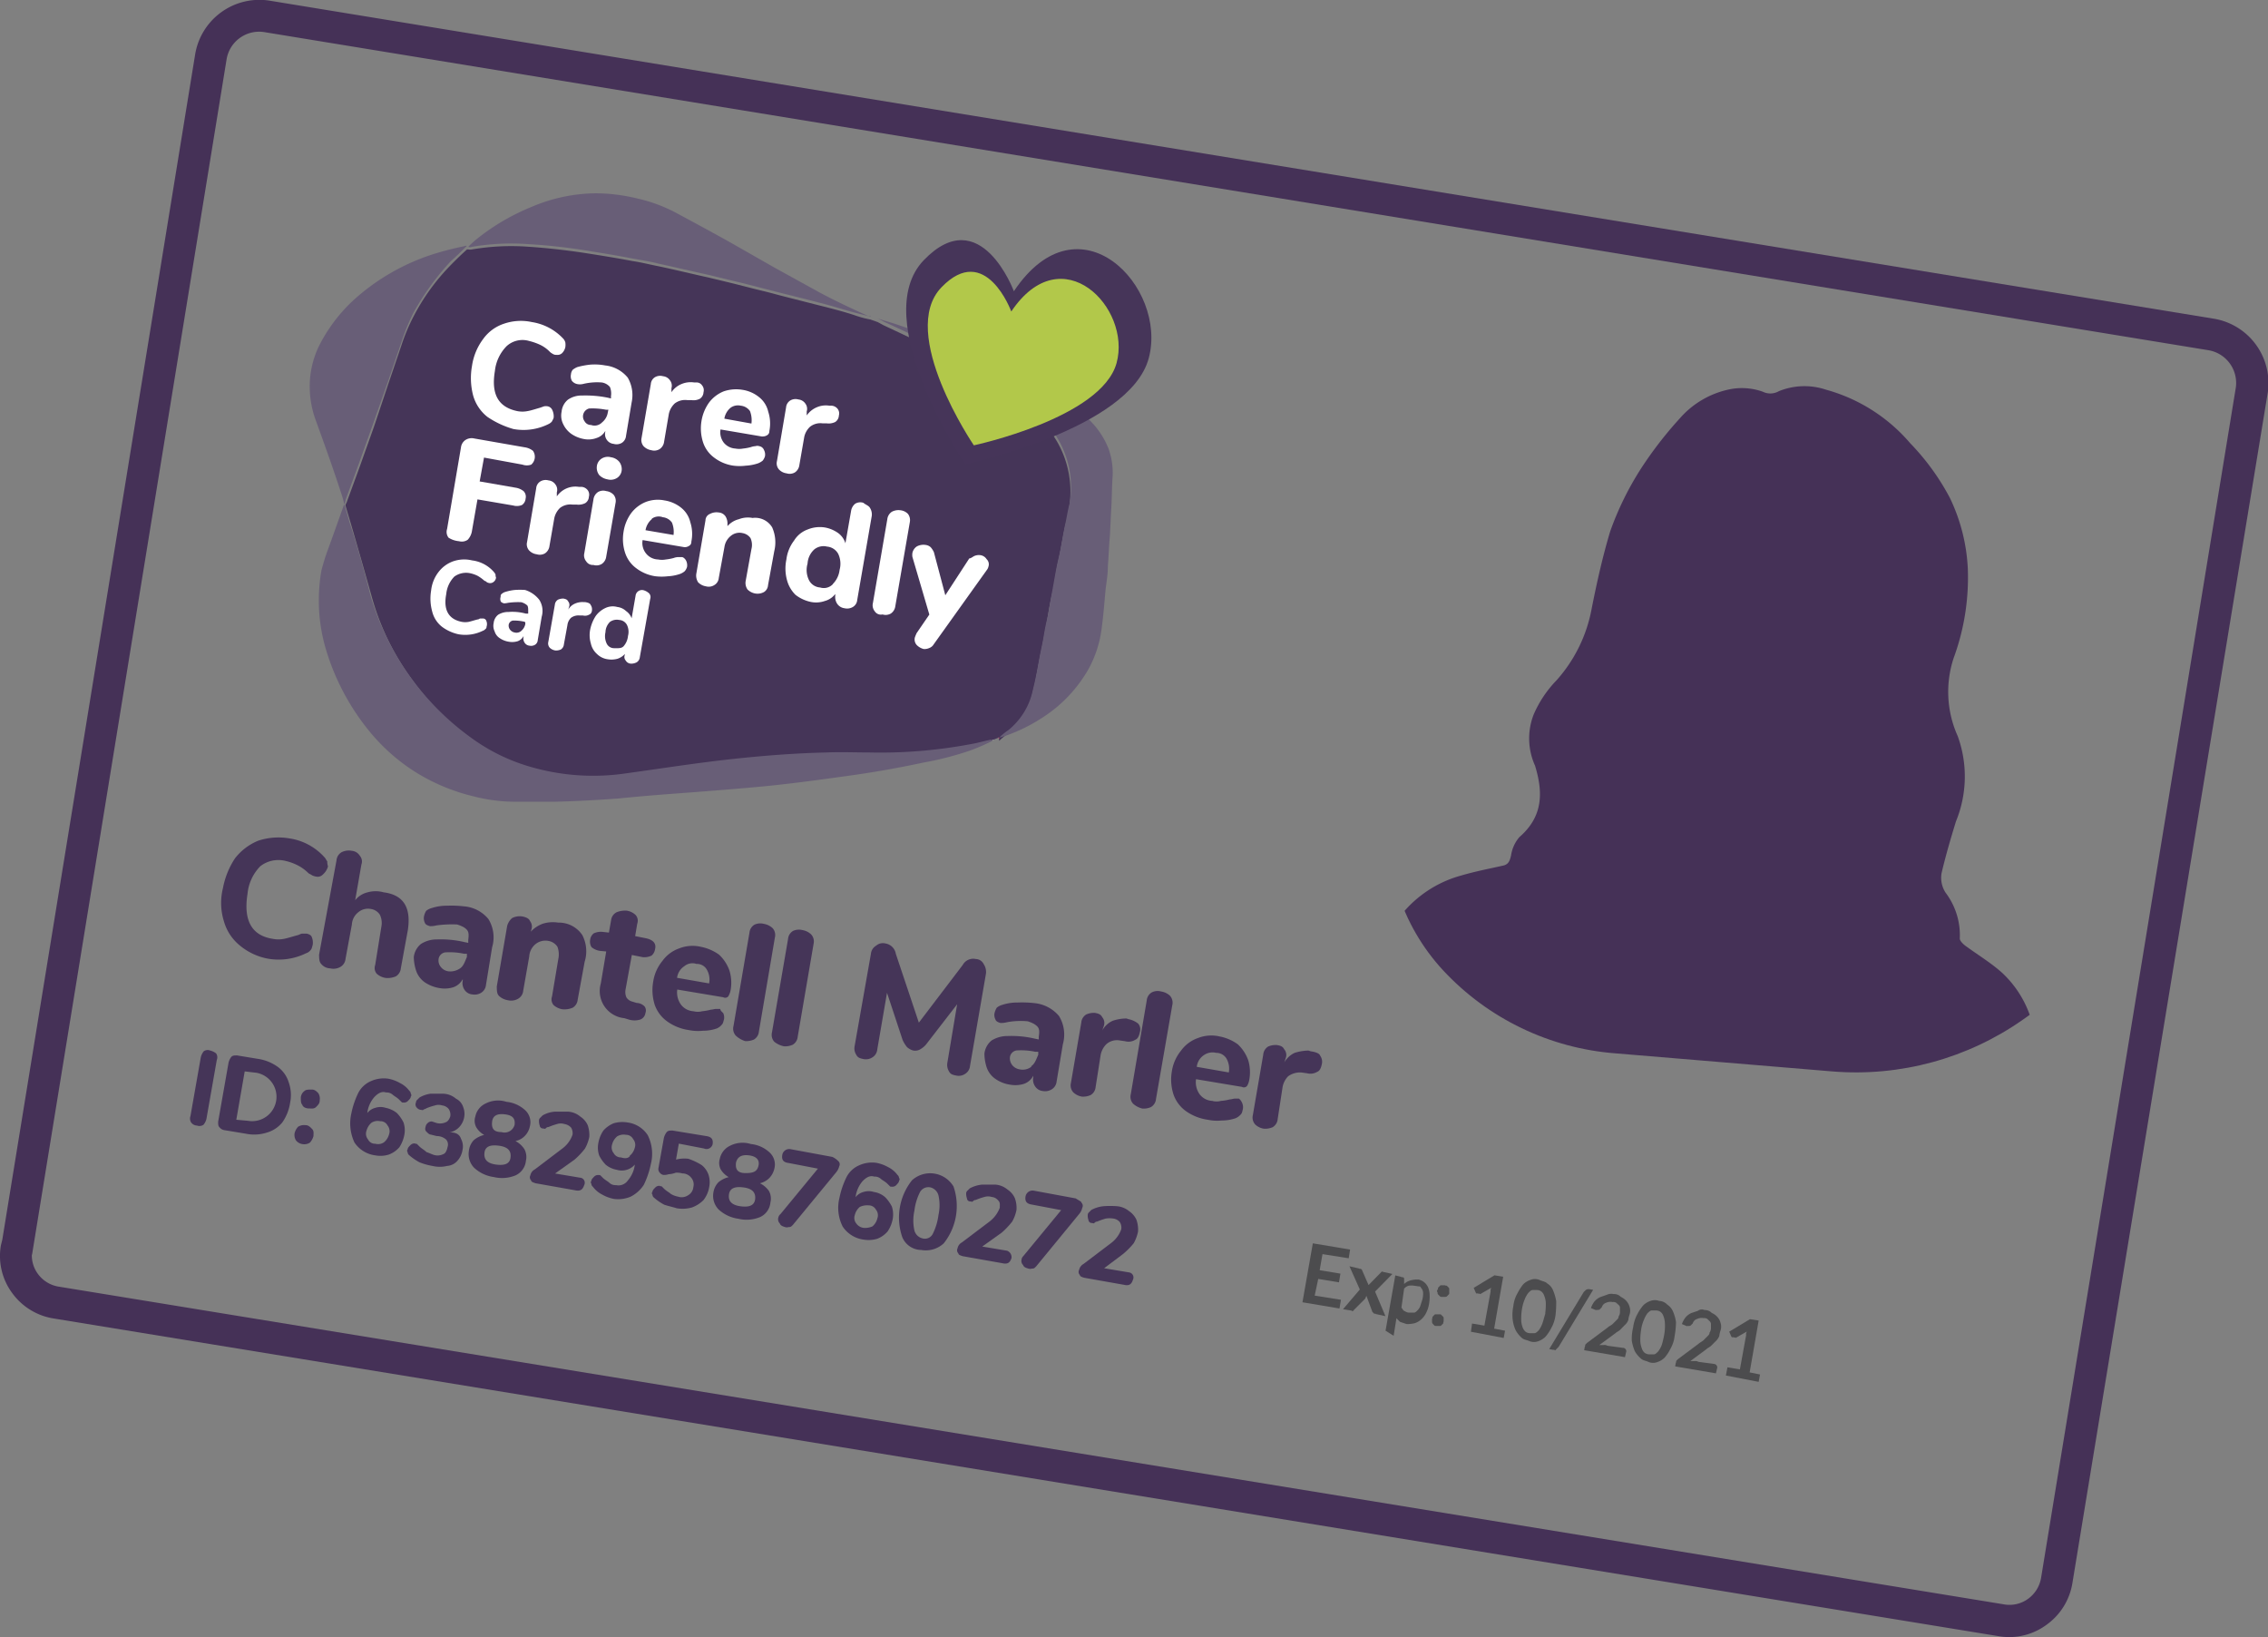 <?xml version="1.0" encoding="UTF-8"?> <svg xmlns="http://www.w3.org/2000/svg" xmlns:xlink="http://www.w3.org/1999/xlink" id="Layer_1" data-name="Layer 1" viewBox="0 0 218.64 157.78"><rect x="0" y="0" width="218.64" height="157.78" fill="#808080" stroke="none"/><defs><style>.cls-1{fill:none;}.cls-2{clip-path:url(#clip-path);}.cls-3{fill:#453157;}.cls-4{fill:#453558;}.cls-5{fill:#685e77;}.cls-6{fill:#ca456e;}.cls-7{fill:#cfc7e1;}.cls-8{fill:#57adc5;}.cls-9{fill:#463559;}.cls-10{fill:#b2c84a;}.cls-11{isolation:isolate;}.cls-12{fill:#fff;}.cls-13{fill:#4c4c4e;}</style><clipPath id="clip-path" transform="translate(-0.56 -3.08)"><path class="cls-1" d="M147.71,38.07a22.47,22.47,0,0,0-9.41,15l-1.89,13.67-1.84,13.63a19.88,19.88,0,0,0,5.11,16.23,25.34,25.34,0,0,0,16.62,8l10.44.87,10.44.87a28,28,0,0,0,18.41-5,22.41,22.41,0,0,0,9.47-15l1.88-13.68L208.78,59a20.07,20.07,0,0,0-5.11-16.23A25.12,25.12,0,0,0,187,34.87L176.62,34l-10.45-.87A27.82,27.82,0,0,0,147.71,38.07Z"></path></clipPath></defs><g class="cls-2"><g id="HEMNZs.tif"><path class="cls-3" d="M133.31,95.06a42.22,42.22,0,0,1,2.3-3.77,11.18,11.18,0,0,1,5.85-3.84c1.32-.39,2.6-.63,3.93-.93.57-.1.71-.43.84-1a3.5,3.5,0,0,1,.8-1.76c2.31-2,2.29-4.33,1.51-6.89a6.35,6.35,0,0,1-.13-4.93,11,11,0,0,1,2.2-3.29A14.19,14.19,0,0,0,154,61.74c.5-2.52,1.05-5,1.79-7.46a29.39,29.39,0,0,1,2.94-6,37.42,37.42,0,0,1,3.76-4.87,8.7,8.7,0,0,1,4.72-2.79,6,6,0,0,1,3.28.21,1.66,1.66,0,0,0,1.56-.05,6.54,6.54,0,0,1,4.55-.14,16.4,16.4,0,0,1,8.11,5.16,23,23,0,0,1,3.83,5.28,17.64,17.64,0,0,1,1.72,6.77,22.47,22.47,0,0,1-1.36,8.64,10.39,10.39,0,0,0,.39,7.54,11.4,11.4,0,0,1-.17,8.21c-.51,1.66-1,3.33-1.39,5a2.63,2.63,0,0,0,.4,1.89,6.78,6.78,0,0,1,1.36,4.36c-.05.23.34.61.62.8,1.15.84,2.39,1.59,3.44,2.53a10.22,10.22,0,0,1,3.18,6.14c.1.67.1,1.33.25,2s-.14.71-.61.62l-1.86-.32c-2.26,13.49-60.87,3.7-58.6-9.79l-2.61-.4Z" transform="translate(-0.56 -3.08)"></path></g></g><g id="Mft3Oj.tif-2"><path class="cls-4" d="M96.78,74.19l-.44.18c-.09,0-.13,0-.18.09h0a.79.79,0,0,0-.31.05c-.48.13-1,.22-1.58.36a49.1,49.1,0,0,1-9.89.87c-1.37,0-2.7,0-4.11,0-3,.07-6.09.31-9.14.65-3.35.38-6.79.85-10.1,1.36a21.86,21.86,0,0,1-9.24-.59,18.74,18.74,0,0,1-5.67-2.79,24.11,24.11,0,0,1-5.7-5.61,24.4,24.4,0,0,1-4-8.09q-1-3.57-2-7l-.55-1.85a.46.46,0,0,1,.09-.27l1.25-3.41,1.39-3.9L38,40.06l1.25-3.67a18.51,18.51,0,0,1,1.17-2.8,20.57,20.57,0,0,1,3.63-5c.48-.49,1-1,1.53-1.47l.13,0s.09,0,0,0h0a.82.82,0,0,0,.35,0,22.5,22.5,0,0,1,5.43-.26c1.81.12,3.54.32,5.31.58,1.59.25,3.18.5,4.73.8.84.12,1.68.34,2.56.51,1.6.34,3.15.72,4.74,1.07l2.12.51c1.07.26,2.17.56,3.23.81.71.17,1.33.35,2,.52,1.33.34,2.66.68,3.94,1,1,.26,2,.52,2.88.82a9.55,9.55,0,0,0,1.46.39l.71.25.57.31c2.88,1.35,5.77,2.69,8.47,4.22a37.27,37.27,0,0,1,4.66,3,13.78,13.78,0,0,1,3.57,3.95,9.66,9.66,0,0,1,1.2,6.35,14.63,14.63,0,0,1-.39,1.81c-.25,1.15-.42,2.3-.68,3.45s-.33,2.21-.63,3.32c-.22.93-.34,1.86-.51,2.74s-.3,1.64-.47,2.44c-.26,1.15-.42,2.3-.68,3.45l-.26,1.06a7.17,7.17,0,0,1-2.27,3.55,7.48,7.48,0,0,0-.87.71h0C96.87,74.1,96.82,74.14,96.78,74.19Z" transform="translate(-0.56 -3.08)"></path><path class="cls-5" d="M33.75,51.67l.54,1.85c.77,2.33,1.41,4.71,2,7a25.92,25.92,0,0,0,9.74,13.7A18.2,18.2,0,0,0,51.75,77,21.65,21.65,0,0,0,61,77.6c3.36-.46,6.75-1,10.11-1.36,3-.33,6.09-.57,9.14-.64,1.36-.06,2.69,0,4.1,0a47,47,0,0,0,9.94-.83c.52-.09,1-.23,1.58-.36.09,0,.18-.09.31,0s-.13.13-.17.18a18.73,18.73,0,0,1-2,.85,30.39,30.39,0,0,1-4.46,1.14c-2.55.55-5.16,1-7.72,1.34-2.73.38-5.47.75-8.21,1s-5.25.44-7.9.64c-1.9.14-3.71.29-5.56.48-2.07.15-4.1.26-6.09.31-1.33,0-2.65,0-4,0a16.29,16.29,0,0,1-3.94-.54,18.78,18.78,0,0,1-5.63-2.39,18.49,18.49,0,0,1-4.18-3.68A22.73,22.73,0,0,1,32,65.73a16.37,16.37,0,0,1-.7-5.08,16.57,16.57,0,0,1,.24-2.56A20.74,20.74,0,0,1,32.19,56c.52-1.42,1-2.79,1.51-4.21,0,0,.09-.09,0-.13Z" transform="translate(-0.56 -3.08)"></path><path class="cls-5" d="M96.91,74.14a6.83,6.83,0,0,1,.88-.71,6.75,6.75,0,0,0,2.27-3.55l.25-1.06c.26-1.15.43-2.3.68-3.45.18-.8.26-1.6.47-2.44s.34-1.85.51-2.74c.21-1.11.38-2.25.64-3.32s.42-2.3.68-3.45c.12-.57.21-1.19.38-1.81a9.17,9.17,0,0,0-1.2-6.35,13.9,13.9,0,0,0-3.56-3.95,42.18,42.18,0,0,0-4.66-3c-2.75-1.57-5.64-2.92-8.47-4.22l-.58-.31c.53.18,1,.31,1.55.48q3.25,1.09,6.51,2.47c2.71,1.08,5.41,2.34,8,3.69a18.23,18.23,0,0,1,4,2.84,8,8,0,0,1,2.14,3,6.8,6.8,0,0,1,.42,2.7c-.08,1.14-.07,2.29-.15,3.44l-.11,2.26c-.09,1-.12,2-.2,3,0,.75-.12,1.45-.21,2.16-.12,1.2-.2,2.43-.37,3.67a10.89,10.89,0,0,1-1.29,4.08,13.43,13.43,0,0,1-4.64,4.8,15.85,15.85,0,0,1-3.74,1.75A.33.33,0,0,1,96.91,74.14Z" transform="translate(-0.56 -3.08)"></path><path class="cls-5" d="M84.49,33.6,83,33.22c-1-.26-1.9-.56-2.88-.82-1.32-.34-2.65-.69-3.94-1l-2-.51c-1.11-.3-2.17-.56-3.23-.81l-2.13-.52c-1.59-.34-3.14-.72-4.73-1.06-.84-.22-1.68-.34-2.57-.51-1.55-.3-3.14-.55-4.73-.81a53.27,53.27,0,0,0-5.3-.57,22.55,22.55,0,0,0-5.44.26.47.47,0,0,1-.35,0,8.86,8.86,0,0,1,.88-.8A21.21,21.21,0,0,1,51.85,23,16.06,16.06,0,0,1,58,21.71a17.15,17.15,0,0,1,4,.5,14.73,14.73,0,0,1,3.73,1.38c1.86,1,3.72,2,5.58,3.05l3.82,2.18,4.26,2.35c1.6.87,3.28,1.65,5,2.43C84.4,33.52,84.49,33.51,84.49,33.6Z" transform="translate(-0.56 -3.08)"></path><path class="cls-5" d="M33.75,51.67h0a9.19,9.19,0,0,0-.28-1c-.76-2.34-1.58-4.63-2.44-7a9.47,9.47,0,0,1-.6-3.84,9,9,0,0,1,.86-3.36,15.61,15.61,0,0,1,3.28-4.4,20.9,20.9,0,0,1,8-4.57c.88-.27,1.81-.5,2.69-.68a.76.76,0,0,1,.31-.05c-.48.49-1,1-1.54,1.47a25.34,25.34,0,0,0-3.62,5,20.39,20.39,0,0,0-1.13,2.75L38,39.75l-1.47,4.17-1.39,3.89-1.25,3.41C33.83,51.49,33.83,51.58,33.75,51.67Z" transform="translate(-0.56 -3.08)"></path><path class="cls-6" d="M96.78,74.19s.09-.09.13,0S96.82,74.23,96.78,74.19Z" transform="translate(-0.56 -3.08)"></path><path class="cls-7" d="M96.16,74.46s.13,0,.18-.09S96.21,74.5,96.16,74.46Z" transform="translate(-0.56 -3.08)"></path><path class="cls-8" d="M45.74,26.84l0,0s0-.09,0,0Z" transform="translate(-0.56 -3.08)"></path></g><path class="cls-9" d="M98.3,31.15s-3.21-8.67-8.68-3,4,19.67,4,19.67,15.83-3.35,17.68-10.21S104.59,21.74,98.3,31.15Z" transform="translate(-0.56 -3.08)"></path><path class="cls-10" d="M98.05,33.1s-2.48-6.74-6.73-2.33S94.44,46,94.44,46s12.3-2.62,13.76-7.93S102.94,25.82,98.05,33.1Z" transform="translate(-0.56 -3.08)"></path><g class="cls-11"><path class="cls-12" d="M47.55,43.26a4,4,0,0,1-1.38-2.07,6.6,6.6,0,0,1-.11-2.83,5.67,5.67,0,0,1,1.08-2.61,4,4,0,0,1,2-1.47,5,5,0,0,1,2.69-.16,5.24,5.24,0,0,1,3,1.57.87.87,0,0,1,.23.4,1.61,1.61,0,0,1,0,.44,1.16,1.16,0,0,1-.3.57.64.64,0,0,1-.53.18c-.13,0-.22,0-.36-.08s-.22-.13-.31-.22a3.28,3.28,0,0,0-1-.7,5.65,5.65,0,0,0-1-.34,2.26,2.26,0,0,0-2.16.5,4,4,0,0,0-1.13,2.39c-.38,2.26.34,3.49,2.15,3.87a2.54,2.54,0,0,0,1,0c.31-.05.7-.18,1.19-.32l.4-.14a1,1,0,0,1,.35,0,.61.61,0,0,1,.44.35,1.46,1.46,0,0,1,.14.66c0,.18-.09.27-.17.45a1,1,0,0,1-.35.26,5.4,5.4,0,0,1-3.36.47A8.65,8.65,0,0,1,47.55,43.26Z" transform="translate(-0.56 -3.08)"></path></g><g class="cls-11"><path class="cls-12" d="M61.08,39.48a3.36,3.36,0,0,1,.37,2.39l-.54,3.22a.89.89,0,0,1-.4.67,1,1,0,0,1-.79.1.91.91,0,0,1-.67-.4.94.94,0,0,1-.14-.75v-.09a1.47,1.47,0,0,1-.83.67,2.25,2.25,0,0,1-1.24.1,3.1,3.1,0,0,1-1.24-.52,2.43,2.43,0,0,1-.75-.92,1.83,1.83,0,0,1-.15-1.19,1.69,1.69,0,0,1,.61-1.16,2.3,2.3,0,0,1,1.37-.4,10.83,10.83,0,0,1,2.43.2l.35.08,0-.22a1.69,1.69,0,0,0-.1-.88,1.26,1.26,0,0,0-.8-.44,5.77,5.77,0,0,0-1.81.15,1.33,1.33,0,0,1-.57,0,.87.87,0,0,1-.49-.31.9.9,0,0,1-.09-.61.83.83,0,0,1,.17-.45,1.89,1.89,0,0,1,.44-.26,7.52,7.52,0,0,1,1.28-.24,5.47,5.47,0,0,1,1.41.08A3.26,3.26,0,0,1,61.08,39.48ZM58.6,43.79a1.54,1.54,0,0,0,.56-1l.05-.22-.22,0a6.82,6.82,0,0,0-1.64-.12.79.79,0,0,0-.43,1.24.7.7,0,0,0,.62.35A1,1,0,0,0,58.6,43.79Z" transform="translate(-0.56 -3.08)"></path></g><g class="cls-11"><path class="cls-12" d="M68.24,40.22a.72.72,0,0,1,.14.66.79.79,0,0,1-.35.63,1.36,1.36,0,0,1-.83.13l-.4,0a1.66,1.66,0,0,0-1.19.32,1.94,1.94,0,0,0-.57,1l-.46,2.7a1,1,0,0,1-.44.71,1,1,0,0,1-.79.1,1.31,1.31,0,0,1-.76-.4.93.93,0,0,1-.18-.79l.89-5.18a.85.85,0,0,1,.39-.66,1,1,0,0,1,.79-.1.91.91,0,0,1,.67.4.84.84,0,0,1,.14.75l0,.39a2.16,2.16,0,0,1,1-.8,2.28,2.28,0,0,1,1.19-.14l.22,0A.63.63,0,0,1,68.24,40.22Z" transform="translate(-0.56 -3.08)"></path></g><g class="cls-11"><path class="cls-12" d="M74.21,46.45a.92.92,0,0,1,.09.62,1.27,1.27,0,0,1-.21.4,1.6,1.6,0,0,1-.44.26,4.33,4.33,0,0,1-1.19.23,4.7,4.7,0,0,1-1.2,0,4,4,0,0,1-1.86-.78,3,3,0,0,1-1.07-1.49,4.35,4.35,0,0,1-.15-2,4.22,4.22,0,0,1,.74-1.82,3.34,3.34,0,0,1,1.4-1.07,3.7,3.7,0,0,1,1.81-.15,3.33,3.33,0,0,1,1.6.7,2.48,2.48,0,0,1,.89,1.41,3.65,3.65,0,0,1,.11,1.85c0,.22-.09.35-.26.44s-.27.09-.45.1l-4-.68a1.63,1.63,0,0,0,.32,1.28,1.56,1.56,0,0,0,1.11.56,2,2,0,0,0,.75,0,4.64,4.64,0,0,0,.75-.14,1.49,1.49,0,0,1,.44-.09.56.56,0,0,1,.36,0A.59.59,0,0,1,74.21,46.45ZM71,42.37a1.71,1.71,0,0,0-.61,1.06L73,43.9a2.45,2.45,0,0,0-.14-1.2,1.23,1.23,0,0,0-.89-.52A1.21,1.21,0,0,0,71,42.37Z" transform="translate(-0.56 -3.08)"></path><path class="cls-12" d="M81.29,42.46a.72.72,0,0,1,.14.66.79.79,0,0,1-.35.63,1.46,1.46,0,0,1-.84.13l-.39,0a1.62,1.62,0,0,0-1.19.32,1.87,1.87,0,0,0-.57,1l-.47,2.7a1,1,0,0,1-.43.71,1,1,0,0,1-.8.09,1.22,1.22,0,0,1-.75-.39.9.9,0,0,1-.18-.79l.88-5.18a.87.87,0,0,1,.4-.66,1,1,0,0,1,.79-.1.91.91,0,0,1,.67.4.84.84,0,0,1,.13.75l0,.39a2.25,2.25,0,0,1,1-.8,2.19,2.19,0,0,1,1.19-.14l.22,0A.82.82,0,0,1,81.29,42.46Z" transform="translate(-0.56 -3.08)"></path></g><g class="cls-11"><path class="cls-12" d="M43.8,54.9a.91.91,0,0,1-.14-.84L45,46.19a1,1,0,0,1,.44-.71,1.09,1.09,0,0,1,.84-.14l4.86.85a1.65,1.65,0,0,1,.8.34,1,1,0,0,1-.17,1.33,1.24,1.24,0,0,1-.84,0l-3.71-.68-.42,2.3,3.45.6a1.66,1.66,0,0,1,.79.34.77.77,0,0,1,.19.71.82.82,0,0,1-.35.62,1.26,1.26,0,0,1-.84.05l-3.45-.59-.55,3.14a1.61,1.61,0,0,1-.39.75,1,1,0,0,1-.84.14A2.23,2.23,0,0,1,43.8,54.9Z" transform="translate(-0.56 -3.08)"></path></g><g class="cls-11"><path class="cls-12" d="M57.19,50.29a.72.72,0,0,1,.14.66.77.77,0,0,1-.35.62,1.46,1.46,0,0,1-.84.14l-.4,0a1.63,1.63,0,0,0-1.19.32A1.93,1.93,0,0,0,54,53l-.47,2.7a1,1,0,0,1-.43.71,1,1,0,0,1-.8.09,1.22,1.22,0,0,1-.75-.39.9.9,0,0,1-.18-.79l.88-5.18a.85.85,0,0,1,.4-.66,1,1,0,0,1,.79-.1.91.91,0,0,1,.67.4.84.84,0,0,1,.13.75l0,.39A2.17,2.17,0,0,1,56.35,50l.22,0A.82.82,0,0,1,57.19,50.29Z" transform="translate(-0.56 -3.08)"></path><path class="cls-12" d="M57.07,57.18a.9.9,0,0,1-.18-.79l.88-5.17a1,1,0,0,1,.44-.72,1,1,0,0,1,.79-.09,1.17,1.17,0,0,1,.71.35.93.93,0,0,1,.19.79L59,56.73a1,1,0,0,1-.44.71,1,1,0,0,1-.79.09A.75.75,0,0,1,57.07,57.18Zm1.26-8.31A1.16,1.16,0,0,1,58.1,48a1,1,0,0,1,.44-.71,1.12,1.12,0,0,1,.92-.14,1.26,1.26,0,0,1,.8.44,1.16,1.16,0,0,1,.23.84,1,1,0,0,1-.44.71,1.15,1.15,0,0,1-.92.14A1.48,1.48,0,0,1,58.33,48.87Z" transform="translate(-0.56 -3.08)"></path><path class="cls-12" d="M66.7,57.11a1,1,0,0,1,.09.62,1.11,1.11,0,0,1-.22.4,1.46,1.46,0,0,1-.44.26,4.26,4.26,0,0,1-1.19.23,5.12,5.12,0,0,1-1.19,0,4,4,0,0,1-1.86-.78,3,3,0,0,1-1.07-1.49,4.22,4.22,0,0,1-.15-2,4.1,4.1,0,0,1,.74-1.82,3.34,3.34,0,0,1,1.4-1.07,3.24,3.24,0,0,1,1.81-.15,3.37,3.37,0,0,1,1.6.7,2.53,2.53,0,0,1,.89,1.41,3.66,3.66,0,0,1,.1,1.85c0,.22-.08.35-.26.44a.7.7,0,0,1-.44.1l-4-.68a1.6,1.6,0,0,0,.32,1.28A1.54,1.54,0,0,0,64,57a2,2,0,0,0,.75,0,4.85,4.85,0,0,0,.75-.14,1.37,1.37,0,0,1,.44-.09c.18,0,.22,0,.35,0S66.61,56.93,66.7,57.11Zm-3.3-4a1.78,1.78,0,0,0-.61,1.07l2.7.46a2.4,2.4,0,0,0-.15-1.19,1.23,1.23,0,0,0-.88-.52A1.13,1.13,0,0,0,63.4,53.07Z" transform="translate(-0.56 -3.08)"></path><path class="cls-12" d="M75,53.91a3.55,3.55,0,0,1,.2,2.29l-.6,3.28a.84.84,0,0,1-.39.66,1.29,1.29,0,0,1-.84.14,1.39,1.39,0,0,1-.75-.39,1.1,1.1,0,0,1-.18-.79L73,56a1.59,1.59,0,0,0-.09-1.06,1.18,1.18,0,0,0-.76-.48,1.3,1.3,0,0,0-1.14.27,1.67,1.67,0,0,0-.61,1.06l-.55,3a.87.87,0,0,1-.4.66,1,1,0,0,1-.83.14,1.35,1.35,0,0,1-.76-.39,1.21,1.21,0,0,1-.18-.79l.89-5.18a.68.68,0,0,1,.43-.62,1.36,1.36,0,0,1,.84-.14.87.87,0,0,1,.67.39,1.32,1.32,0,0,1,.18.71l0,.22a2.13,2.13,0,0,1,1.1-.67A2.39,2.39,0,0,1,73.11,53,1.91,1.91,0,0,1,75,53.91Z" transform="translate(-0.56 -3.08)"></path><path class="cls-12" d="M84.41,52a1.19,1.19,0,0,1,.19.8l-1.4,8.09a.87.87,0,0,1-.39.67,1.09,1.09,0,0,1-.84.14,1,1,0,0,1-.71-.44,1.21,1.21,0,0,1-.18-.79l0-.14a1.87,1.87,0,0,1-1,.67,2.55,2.55,0,0,1-1.32.1,3.6,3.6,0,0,1-1.51-.69A3.09,3.09,0,0,1,76.43,59a4.26,4.26,0,0,1-.06-2,3.75,3.75,0,0,1,.74-1.82,2.55,2.55,0,0,1,1.31-1.07,3.1,3.1,0,0,1,1.68-.19,3.18,3.18,0,0,1,1.24.52,1.92,1.92,0,0,1,.72,1l.55-3.14a1.11,1.11,0,0,1,.39-.67.94.94,0,0,1,.79-.09C84,51.72,84.28,51.8,84.41,52Zm-3.56,7.36A2.3,2.3,0,0,0,81.5,58a2.22,2.22,0,0,0-.14-1.55,1.35,1.35,0,0,0-1.07-.69,1.42,1.42,0,0,0-1.23.27,2,2,0,0,0-.65,1.37A2.21,2.21,0,0,0,78.55,59a1.3,1.3,0,0,0,1.07.7A1.2,1.2,0,0,0,80.85,59.38Z" transform="translate(-0.56 -3.08)"></path><path class="cls-12" d="M84.89,62a.93.93,0,0,1-.18-.8l1.39-8.09a1,1,0,0,1,.44-.71,1.36,1.36,0,0,1,.84-.14,1.17,1.17,0,0,1,.71.35,1,1,0,0,1,.18.79l-1.4,8.1a1,1,0,0,1-.43.71,1,1,0,0,1-.8.09A.71.71,0,0,1,84.89,62Z" transform="translate(-0.56 -3.08)"></path><path class="cls-12" d="M94.48,56.67a1.08,1.08,0,0,1,.53-.09.84.84,0,0,1,.66.39.68.68,0,0,1,.18.71.82.82,0,0,1-.17.35l-5.11,7.15a.83.83,0,0,1-.44.36,1.1,1.1,0,0,1-.53.09,1.44,1.44,0,0,1-.67-.39.8.8,0,0,1-.18-.71,4.13,4.13,0,0,1,.18-.44l1.22-1.78-1.63-5.55a1.21,1.21,0,0,1,0-.4,1,1,0,0,1,.43-.62,1.36,1.36,0,0,1,.84-.14.89.89,0,0,1,.49.22,2,2,0,0,1,.31.48l1.1,4.15L94,56.9C94.17,56.89,94.3,56.76,94.48,56.67Z" transform="translate(-0.56 -3.08)"></path></g><g class="cls-11"><path class="cls-12" d="M43.16,63.48A2.69,2.69,0,0,1,42.22,62a4.68,4.68,0,0,1-.1-2,3.53,3.53,0,0,1,.73-1.81,3.09,3.09,0,0,1,1.36-1,3.25,3.25,0,0,1,1.86-.1,3.33,3.33,0,0,1,2.08,1.09,1.37,1.37,0,0,1,.18.26.76.76,0,0,0,.05.31.61.61,0,0,1-.22.4.54.54,0,0,1-.4.13,1,1,0,0,1-.26-.08s-.13-.14-.22-.13a3.92,3.92,0,0,0-.67-.49,3,3,0,0,0-.71-.25,1.92,1.92,0,0,0-1.54.32,2.78,2.78,0,0,0-.78,1.68c-.3,1.55.24,2.43,1.48,2.68a1.83,1.83,0,0,0,.7,0c.22-.05.49-.14.84-.23.13,0,.18-.09.26-.09h.27c.13,0,.26.08.31.22a.79.79,0,0,1,.05.48c-.05.14,0,.22-.13.31a.6.6,0,0,1-.27.18,3.82,3.82,0,0,1-2.33.33A4.12,4.12,0,0,1,43.16,63.48Z" transform="translate(-0.56 -3.08)"></path></g><g class="cls-11"><path class="cls-12" d="M52.55,60.89a2,2,0,0,1,.23,1.63l-.38,2.25a.57.57,0,0,1-.26.45.74.74,0,0,1-.53.09.63.63,0,0,1-.49-.31.72.72,0,0,1-.09-.53v-.08a1.06,1.06,0,0,1-.57.49,1.81,1.81,0,0,1-.84.05,2.13,2.13,0,0,1-.89-.35,1.18,1.18,0,0,1-.49-.66,1.21,1.21,0,0,1-.09-.79,1.17,1.17,0,0,1,.43-.8,1.84,1.84,0,0,1,1-.27,4.94,4.94,0,0,1,1.68.16l.22,0v-.17c0-.31,0-.49-.09-.62a1.42,1.42,0,0,0-.58-.31,6.92,6.92,0,0,0-1.28.06,2.18,2.18,0,0,1-.39.05c-.14-.05-.27-.09-.32-.22a.62.62,0,0,1,0-.4c0-.13,0-.22.13-.31a.89.89,0,0,1,.35-.18,4.56,4.56,0,0,1,.88-.18,6.79,6.79,0,0,1,1,0A2.8,2.8,0,0,1,52.55,60.89Zm-1.75,3a1.14,1.14,0,0,0,.4-.66v-.18L51.11,63A4.34,4.34,0,0,0,50,62.89a.49.49,0,0,0-.4.4.65.65,0,0,0,.14.49.73.73,0,0,0,.44.26A.71.71,0,0,0,50.8,63.9Z" transform="translate(-0.56 -3.08)"></path></g><g class="cls-11"><path class="cls-12" d="M57.5,61.38a.74.74,0,0,1,.13.48c0,.22-.12.4-.26.45a.81.81,0,0,1-.61.09l-.31,0a1.21,1.21,0,0,0-.84.22,1.17,1.17,0,0,0-.35.71l-.34,1.86a.65.65,0,0,1-.3.49,1.12,1.12,0,0,1-.53.09,1,1,0,0,1-.53-.26.62.62,0,0,1-.14-.57l.63-3.58a.64.64,0,0,1,.31-.49,1.22,1.22,0,0,1,.53-.1c.22.05.35.09.44.27a.53.53,0,0,1,.09.53l-.08.26a1.39,1.39,0,0,1,.66-.58,1.75,1.75,0,0,1,.83-.14l.14,0C57.28,61.16,57.45,61.24,57.5,61.38Z" transform="translate(-0.56 -3.08)"></path></g><g class="cls-11"><path class="cls-12" d="M63.14,60.27a.53.53,0,0,1,.1.53l-1,5.62a.65.65,0,0,1-.3.49,1.09,1.09,0,0,1-.57.13.61.61,0,0,1-.49-.3.51.51,0,0,1-.09-.53v-.09a1.65,1.65,0,0,1-.7.45,2.2,2.2,0,0,1-.93.05,1.81,1.81,0,0,1-1.06-.52,1.88,1.88,0,0,1-.58-1,2.81,2.81,0,0,1-.06-1.37A3.8,3.8,0,0,1,58,62.43a2.43,2.43,0,0,1,.92-.75,1.65,1.65,0,0,1,1.15-.1,1.46,1.46,0,0,1,.84.39,1.42,1.42,0,0,1,.54.7l.38-2.17a.62.62,0,0,1,.79-.53A1.32,1.32,0,0,1,63.14,60.27Zm-2.47,5.1a1.75,1.75,0,0,0,.43-1,1.52,1.52,0,0,0-.1-1.06.9.9,0,0,0-.75-.48,1.14,1.14,0,0,0-.88.18,1.43,1.43,0,0,0-.44,1,1.66,1.66,0,0,0,.1,1.06.78.78,0,0,0,.75.48C60.14,65.55,60.45,65.59,60.67,65.37Z" transform="translate(-0.56 -3.08)"></path></g><path class="cls-3" d="M194.28,160.86a6.32,6.32,0,0,1-1.06-.09L5.78,130.16a6.11,6.11,0,0,1-4.06-2.48,6,6,0,0,1-1.07-4.59l.13-.52L19.38,8.28a6.28,6.28,0,0,1,7.15-5.14h0L214,33.8a6.29,6.29,0,0,1,5.18,7.1L200.34,155.68a6.14,6.14,0,0,1-2.5,4A6.06,6.06,0,0,1,194.28,160.86ZM3.63,124a3,3,0,0,0,.58,1.85,3.08,3.08,0,0,0,2.05,1.24l187.46,30.61a3.05,3.05,0,0,0,2.34-.52,3.13,3.13,0,0,0,1.26-2L216.1,40.42a3.2,3.2,0,0,0-2.66-3.59L26.07,6.18a3.18,3.18,0,0,0-3.66,2.58L3.65,124Z" transform="translate(-0.56 -3.08)"></path><path class="cls-13" d="M130.71,123.51l-.13.84-2.53-.4-.27,1.55,2,.33-.14.84-2-.33-.34,1.61,2.53.4-.14.84-3.57-.6,1-5.68Z" transform="translate(-0.56 -3.08)"></path><path class="cls-13" d="M131.65,127.36l-1-2.24.91.21c.08.07.14,0,.22.06l.07.07.64,1.47.07-.07.14-.14.9-.92.14-.14a.1.1,0,0,1,.14,0l.91.2-1.67,1.7,1,2.37-.91-.2c-.07-.07-.14,0-.21-.07l-.14-.14-.57-1.54c-.07.07-.07.21-.14.28l-1,1-.13.14c-.07.08-.07.08-.14,0l-.85-.14Z" transform="translate(-0.56 -3.08)"></path><path class="cls-13" d="M134.13,131.33l.94-5.33.56.14c.08.07.14,0,.22.06s.07.07.07.21v.42a1.43,1.43,0,0,1,.63-.35,2.6,2.6,0,0,1,.77-.08,1.41,1.41,0,0,1,.56.28,1.39,1.39,0,0,1,.36.49,2.07,2.07,0,0,1,.14.7,4.25,4.25,0,0,1-.06.91,3,3,0,0,1-.28.84,2,2,0,0,1-.48.63,1.7,1.7,0,0,1-.63.36,3,3,0,0,1-.77.08l-.63-.21-.35-.35-.27,1.69ZM136.9,127a1.49,1.49,0,0,0-.56,0,.89.89,0,0,0-.42.28l-.26,1.83c.14.14.14.28.35.35a.75.75,0,0,0,.42.13h.42c.14,0,.21-.07.35-.21a1.13,1.13,0,0,0,.28-.43l.2-.63a2.16,2.16,0,0,0,.07-.63.75.75,0,0,0-.14-.42c-.08-.07-.08-.21-.22-.21S137,127,136.9,127Z" transform="translate(-0.56 -3.08)"></path><path class="cls-13" d="M138.61,130.18c.07-.07,0-.14.07-.21l.14-.15c.07-.07.07-.07.21-.07s.14,0,.28,0,.14,0,.21.07l.14.14c.07.07.07.07.07.21v.28c-.07.07,0,.14-.07.21l-.14.14c-.06.07-.06.07-.2.07s-.14,0-.29,0-.14,0-.21-.06l-.14-.14a.31.31,0,0,1-.07-.21Zm.54-2.81c.07-.07,0-.14.07-.21l.14-.14c.06-.07.06-.07.2-.07h.29c.07.07.14,0,.21.07l.14.14c.07.07.07.07.07.21s0,.14,0,.28,0,.14-.07.21l-.14.14c-.07.07-.07.07-.21.07s-.14,0-.28,0-.14,0-.21-.07l-.14-.14c-.07-.07-.07-.07-.07-.21A.21.21,0,0,1,139.15,127.37Z" transform="translate(-0.56 -3.08)"></path><path class="cls-13" d="M142.47,130.64l1.19.2.6-3.3a.52.52,0,0,1,.07-.35l-1,.57a.09.09,0,0,1-.14,0h-.14a.1.1,0,0,0-.14,0l-.07-.07-.21-.49,2-1.21.84.14-.87,5,1.05.2-.13.7-3.16-.6Z" transform="translate(-0.56 -3.08)"></path><path class="cls-13" d="M150.52,129.8a3.58,3.58,0,0,1-.41,1.27,4.36,4.36,0,0,1-.56.84,1.87,1.87,0,0,1-.69.43,1.18,1.18,0,0,1-.85,0c-.28-.13-.56-.13-.77-.34a2.74,2.74,0,0,1-.56-.7,3.44,3.44,0,0,1-.29-1,4.18,4.18,0,0,1,.06-1.34,3.17,3.17,0,0,1,.41-1.26,4.82,4.82,0,0,1,.55-.85,1.86,1.86,0,0,1,.7-.42,1.15,1.15,0,0,1,.84,0c.28.14.56.14.77.35a1.35,1.35,0,0,1,.57.69,4.51,4.51,0,0,1,.29,1A10.4,10.4,0,0,1,150.52,129.8Zm-1-.13a6.59,6.59,0,0,0,.06-1,2.06,2.06,0,0,0-.15-.7.89.89,0,0,0-.28-.42.75.75,0,0,0-.42-.14h-.42c-.14,0-.28.14-.42.28a2.52,2.52,0,0,0-.35.63,4.22,4.22,0,0,0-.27,1,5.59,5.59,0,0,0-.06,1,2.07,2.07,0,0,0,.14.7,1,1,0,0,0,.29.42.75.75,0,0,0,.42.13h.42c.14,0,.28-.14.42-.28a2.63,2.63,0,0,0,.34-.64C149.33,130.44,149.4,130.09,149.54,129.67Z" transform="translate(-0.56 -3.08)"></path><path class="cls-13" d="M150.82,132.88l-.14.14-.14.15c-.07.07-.07.07-.14,0h-.14l-.35-.07,3.32-5.49.21-.21a.52.52,0,0,1,.35-.07l.35.06Z" transform="translate(-0.56 -3.08)"></path><path class="cls-13" d="M156.11,127.8a.89.89,0,0,1,.7.27,1.68,1.68,0,0,1,.56.42,1.42,1.42,0,0,1,.29.56,1.19,1.19,0,0,1,0,.7,2.56,2.56,0,0,0-.13.56,1.26,1.26,0,0,1-.35.49l-.42.43c-.13.14-.34.21-.48.35l-1.54,1.13h.42a.57.57,0,0,1,.36.07l1.47.2a.33.33,0,0,1,.28.13.35.35,0,0,1,.07.21l-.13.56-3.93-.67.06-.35c.07-.07,0-.14.07-.21l.14-.14,2-1.49c.14-.14.35-.21.49-.35l.35-.35c.14-.14.21-.21.2-.35a.79.79,0,0,0,.14-.43v-.42a.36.36,0,0,0-.14-.28l-.22-.2a.52.52,0,0,0-.35-.07,1,1,0,0,0-.63.07.63.63,0,0,0-.41.43l-.21.21c-.07.07-.14,0-.21.07a.1.1,0,0,0-.14,0l-.49-.2a2.19,2.19,0,0,1,.34-.64,1.68,1.68,0,0,1,.56-.42l.63-.22A1,1,0,0,1,156.11,127.8Z" transform="translate(-0.56 -3.08)"></path><path class="cls-13" d="M162,131.82a3.17,3.17,0,0,1-.41,1.26,3.94,3.94,0,0,1-.55.84,1.78,1.78,0,0,1-.7.43,1.15,1.15,0,0,1-.84,0c-.28-.14-.56-.14-.77-.35a2.73,2.73,0,0,1-.57-.69,4.51,4.51,0,0,1-.29-1A4.77,4.77,0,0,1,158,131a3.58,3.58,0,0,1,.41-1.27,4.36,4.36,0,0,1,.56-.84,1.78,1.78,0,0,1,.7-.43,1.21,1.21,0,0,1,.84,0,1.12,1.12,0,0,1,.77.35,1.49,1.49,0,0,1,.57.69,4,4,0,0,1,.28,1A7.85,7.85,0,0,1,162,131.82Zm-1-.14a4.86,4.86,0,0,0,.06-1.05,2.07,2.07,0,0,0-.14-.7.84.84,0,0,0-.29-.42.75.75,0,0,0-.42-.13h-.42c-.14,0-.28.14-.42.28a3,3,0,0,0-.34.64,3.61,3.61,0,0,0-.27,1,5.66,5.66,0,0,0-.07,1.05,2.34,2.34,0,0,0,.15.7.89.89,0,0,0,.28.42.79.79,0,0,0,.43.14H160c.14,0,.27-.14.41-.28a2.52,2.52,0,0,0,.35-.63A9.44,9.44,0,0,0,161,131.68Z" transform="translate(-0.56 -3.08)"></path><path class="cls-13" d="M164.88,129.34a.9.9,0,0,1,.7.28,1.54,1.54,0,0,1,.56.41,1.3,1.3,0,0,1,.29.56,1.19,1.19,0,0,1,0,.7,2.56,2.56,0,0,0-.13.56,1.37,1.37,0,0,1-.35.5l-.42.42c-.13.14-.34.21-.48.35l-1.54,1.14h.42a.56.56,0,0,1,.36.07l1.47.2a.36.36,0,0,1,.28.14.35.35,0,0,1,.07.21l-.13.56-3.93-.67.06-.35c.07-.07,0-.14.07-.21l.14-.14,2-1.49c.14-.14.35-.21.49-.36l.35-.35c.14-.14.21-.21.2-.35a.75.75,0,0,0,.14-.42v-.42a.36.36,0,0,0-.14-.28l-.22-.21a.52.52,0,0,0-.35-.07,1,1,0,0,0-.63.08.6.6,0,0,0-.41.42l-.21.21c-.07.07-.14,0-.21.07a.09.09,0,0,0-.14,0l-.49-.21a2.25,2.25,0,0,1,.34-.63,1.59,1.59,0,0,1,.56-.43l.63-.21A.63.63,0,0,1,164.88,129.34Z" transform="translate(-0.56 -3.08)"></path><path class="cls-13" d="M167.09,134.86l1.2.2.6-3.3a.52.52,0,0,1,.07-.35l-1,.57a.1.1,0,0,1-.14,0h-.14a.1.1,0,0,0-.14,0l-.07-.07-.21-.49,2-1.2.84.13-.87,5,1,.2-.13.71-3.16-.61Z" transform="translate(-0.56 -3.08)"></path><path class="cls-4" d="M19,111.28a.69.69,0,0,1-.08-.63l1-5.68a1.52,1.52,0,0,1,.28-.57.66.66,0,0,1,.63-.07,1.54,1.54,0,0,1,.56.27.66.66,0,0,1,.07.63l-1,5.69a1.41,1.41,0,0,1-.28.56.69.69,0,0,1-.63.08A.73.73,0,0,1,19,111.28Z" transform="translate(-0.56 -3.08)"></path><path class="cls-4" d="M21.74,111.75c-.15-.14-.15-.28-.15-.56l1-5.68a1.44,1.44,0,0,1,.27-.57c.14-.14.28-.14.56-.14l2,.33a4.37,4.37,0,0,1,1.9.76,2.9,2.9,0,0,1,1.06,1.46,3.7,3.7,0,0,1,.15,2,4.47,4.47,0,0,1-.75,1.9,3,3,0,0,1-1.54,1,4,4,0,0,1-2,.09l-2-.33A.76.76,0,0,1,21.74,111.75Zm2.72-.65a2.35,2.35,0,0,0,.81-4.63l-1.12-.13L23.34,111Z" transform="translate(-0.56 -3.08)"></path><path class="cls-4" d="M29.1,113a1,1,0,0,1-.14-.7,1.4,1.4,0,0,1,.34-.63,1.11,1.11,0,0,1,.7-.15c.28,0,.42.14.63.35s.15.42.15.7a1.51,1.51,0,0,1-.34.63,1,1,0,0,1-.7.15A1,1,0,0,1,29.1,113Zm.61-3.44c-.15-.13-.15-.41-.15-.69a.85.85,0,0,1,.35-.64c.13-.14.42-.14.7-.14s.42.13.63.34a1,1,0,0,1,.14.7c0,.28-.13.42-.34.63s-.42.15-.7.15S29.78,109.79,29.71,109.58Z" transform="translate(-0.56 -3.08)"></path><path class="cls-4" d="M38.82,110.35a3.61,3.61,0,0,1,.64.91,2.35,2.35,0,0,1,.08,1.19,3.32,3.32,0,0,1-.48,1.2,2.51,2.51,0,0,1-1,.7,2.68,2.68,0,0,1-1.33.08,2.84,2.84,0,0,1-2-1.24,4.33,4.33,0,0,1-.3-2.8,8.16,8.16,0,0,1,.68-2,2.47,2.47,0,0,1,1.25-1.13,3,3,0,0,1,1.61-.22,3.59,3.59,0,0,1,1.13.41,2.52,2.52,0,0,1,.92.76.36.36,0,0,1,.14.28.21.21,0,0,1,0,.28c0,.14-.14.28-.28.42a.49.49,0,0,1-.42.15c-.14,0-.14,0-.21-.07l-.21-.21c-.21-.21-.49-.35-.63-.48a.88.88,0,0,0-.64-.21c-.42-.14-.77.08-1.11.43a2.8,2.8,0,0,0-.69,1.55,1.43,1.43,0,0,1,.77-.5,1.63,1.63,0,0,1,1,0A2.55,2.55,0,0,1,38.82,110.35Zm-1.24,2.82a1.5,1.5,0,0,0,.49-.78.89.89,0,0,0-.15-.84.76.76,0,0,0-.7-.41,1.13,1.13,0,0,0-.84.14,1.54,1.54,0,0,0-.49.78.86.86,0,0,0,.15.84.74.74,0,0,0,.7.41A1,1,0,0,0,37.58,113.17Z" transform="translate(-0.56 -3.08)"></path><path class="cls-4" d="M45,112.83a1.58,1.58,0,0,1,.14,1.12,2,2,0,0,1-.48,1,1.44,1.44,0,0,1-1,.5,3,3,0,0,1-1.41,0A6,6,0,0,1,41,115.1a5.31,5.31,0,0,1-1-.69.36.36,0,0,1-.14-.28.21.21,0,0,1,0-.28c0-.14.14-.28.28-.42a.55.55,0,0,1,.42-.15c.07.07.14,0,.21.07l.21.21c.21.21.49.35.7.56.21.06.49.2.71.27a1.24,1.24,0,0,0,.91-.08c.21-.07.34-.35.41-.7a.72.72,0,0,0-.14-.7,1.38,1.38,0,0,0-.92-.34l-.56-.14c-.14,0-.28-.14-.42-.28s-.14-.27-.08-.49a.6.6,0,0,1,.21-.35.51.51,0,0,1,.42-.14l.42.14a1.29,1.29,0,0,0,.91-.08c.21-.07.35-.35.42-.56a1,1,0,0,0-.15-.7.94.94,0,0,0-.63-.35,1.12,1.12,0,0,0-.7,0,5.88,5.88,0,0,0-.84.28c-.07.07-.21.07-.28.14s-.14,0-.28,0a.6.6,0,0,1-.35-.21.43.43,0,0,1-.08-.49.36.36,0,0,1,.14-.28l.21-.21a2.92,2.92,0,0,1,1.05-.36h1.26a2,2,0,0,1,1.2.48,1.35,1.35,0,0,1,.7.83,1.76,1.76,0,0,1,.08,1,1.89,1.89,0,0,1-.48.92,1.76,1.76,0,0,1-.91.5C44.51,112.2,44.86,112.41,45,112.83Z" transform="translate(-0.56 -3.08)"></path><path class="cls-4" d="M51.11,113.83a1.58,1.58,0,0,1,.15,1.12,1.73,1.73,0,0,1-1,1.41,3.42,3.42,0,0,1-2.1.16,3.46,3.46,0,0,1-1.9-.9,1.89,1.89,0,0,1-.5-1.61,1.78,1.78,0,0,1,.48-1.05,2.45,2.45,0,0,1,1-.5,2,2,0,0,1-.78-.76,1.32,1.32,0,0,1-.08-1,1.77,1.77,0,0,1,1-1.27,2.64,2.64,0,0,1,2-.16,3.13,3.13,0,0,1,1.83.83,1.57,1.57,0,0,1,.43,1.54,1.82,1.82,0,0,1-.48.91,1.69,1.69,0,0,1-.91.5A2.32,2.32,0,0,1,51.11,113.83Zm-1.33.78c.07-.63-.28-1-1.13-1.11s-1.33.08-1.39.71.29,1,1.13,1.11S49.72,115.24,49.78,114.61ZM48,111.19c-.07.63.14,1,.91,1a1,1,0,0,0,1.26-.71c.07-.63-.22-.91-.92-1S48.07,110.56,48,111.19Z" transform="translate(-0.56 -3.08)"></path><path class="cls-4" d="M56.88,117.29c-.14.42-.34.63-.91.5l-3.78-.67c-.21-.07-.43-.14-.43-.28a.41.41,0,0,1-.07-.49.81.81,0,0,1,.42-.56l2.64-2a2.8,2.8,0,0,0,1-1.34,1,1,0,0,0-.14-.7,1.12,1.12,0,0,0-.64-.34,1.19,1.19,0,0,0-.7,0,7,7,0,0,0-.83.29.35.35,0,0,0-.28.14c-.07.07-.14,0-.28,0a.31.31,0,0,1-.29-.28,1.37,1.37,0,0,1-.07-.49.36.36,0,0,1,.14-.28l.21-.21a2.73,2.73,0,0,1,1.18-.36h1.27a2,2,0,0,1,1.19.48,1.91,1.91,0,0,1,.71.83,2.9,2.9,0,0,1,.15,1.12,3.81,3.81,0,0,1-.42,1.13,7.21,7.21,0,0,1-1,1.06l-1.88,1.34,2.39.4A.49.49,0,0,1,56.88,117.29Z" transform="translate(-0.56 -3.08)"></path><path class="cls-4" d="M63,112.48a4,4,0,0,1,.3,2.8,8.31,8.31,0,0,1-.68,2,3.29,3.29,0,0,1-1.26,1.13,3.09,3.09,0,0,1-1.61.22,3.63,3.63,0,0,1-1.12-.41,2.55,2.55,0,0,1-.92-.77.35.35,0,0,1-.14-.28.21.21,0,0,1,0-.28c0-.14.14-.28.28-.42a.51.51,0,0,1,.42-.14c.14,0,.14,0,.21.07l.21.21c.21.2.49.34.63.48a.86.86,0,0,0,.63.21,1.09,1.09,0,0,0,1.12-.43,2.87,2.87,0,0,0,.69-1.55,1.67,1.67,0,0,1-1.75.5,2.32,2.32,0,0,1-1.05-.48,3.57,3.57,0,0,1-.64-.9,2.35,2.35,0,0,1-.08-1.19,3.09,3.09,0,0,1,.48-1.2,2.64,2.64,0,0,1,1-.71,2.94,2.94,0,0,1,1.33-.08A2.75,2.75,0,0,1,63,112.48Zm-1.74,2a1.47,1.47,0,0,0,.49-.77.86.86,0,0,0-.15-.84.77.77,0,0,0-.7-.42,1.2,1.2,0,0,0-.84.15,1.46,1.46,0,0,0-.49.78.89.89,0,0,0,.15.84.78.78,0,0,0,.7.41C60.79,114.74,61.07,114.74,61.27,114.52Z" transform="translate(-0.56 -3.08)"></path><path class="cls-4" d="M68.22,115.38a2.06,2.06,0,0,1,.64.91,2.34,2.34,0,0,1,.07,1.19,2.79,2.79,0,0,1-.55,1.26,3,3,0,0,1-1.11.71,3.27,3.27,0,0,1-1.47.08c-.42-.13-.77-.2-1.2-.34a4.93,4.93,0,0,1-1-.69.36.36,0,0,1-.14-.28.2.2,0,0,1,0-.28c0-.14.14-.28.28-.42a.52.52,0,0,1,.42-.15c.07.07.14,0,.21.07l.21.21c.21.21.49.35.64.49a2.09,2.09,0,0,0,.7.27,1.12,1.12,0,0,0,1-.15,1,1,0,0,0,.48-.77,1,1,0,0,0-.21-.91,1.09,1.09,0,0,0-.85-.41,2.16,2.16,0,0,0-.63-.07,2.34,2.34,0,0,1-.7.15,1.37,1.37,0,0,1-.49.07.6.6,0,0,1-.35-.21.51.51,0,0,1-.14-.42l.53-2.94a1.52,1.52,0,0,1,.28-.57c.14-.14.28-.14.56-.14l3.23.53c.49.07.7.28.63.77a.6.6,0,0,1-.83.43L66,113.3l-.27,1.54a3.19,3.19,0,0,1,1.19-.08A6.1,6.1,0,0,1,68.22,115.38Z" transform="translate(-0.56 -3.08)"></path><path class="cls-4" d="M74.68,117.85a1.53,1.53,0,0,1,.15,1.12,1.71,1.71,0,0,1-1,1.41,3.42,3.42,0,0,1-2.1.16,3.49,3.49,0,0,1-1.9-.9,1.88,1.88,0,0,1-.5-1.61,1.84,1.84,0,0,1,.48-1,2.45,2.45,0,0,1,1-.5,2.11,2.11,0,0,1-.78-.76,1.36,1.36,0,0,1-.08-1,1.79,1.79,0,0,1,1-1.27,2.66,2.66,0,0,1,2-.16,3.1,3.1,0,0,1,1.82.83,1.58,1.58,0,0,1,.44,1.54,1.91,1.91,0,0,1-.49.91,1.89,1.89,0,0,1-.9.5A2.38,2.38,0,0,1,74.68,117.85Zm-1.32.78c.06-.63-.29-1-1.13-1.11s-1.33.08-1.4.71.29,1,1.13,1.11S73.29,119.26,73.36,118.63Zm-1.85-3.49c-.07.64.15,1,.92,1s1.12-.15,1.25-.71-.21-.91-.92-1S71.64,114.58,71.51,115.14Z" transform="translate(-0.56 -3.08)"></path><path class="cls-4" d="M81.39,115a.41.41,0,0,1,.07.49,1.41,1.41,0,0,1-.28.56L77,121.13c-.14.14-.21.21-.35.21s-.21.07-.42,0-.42-.13-.49-.34a.57.57,0,0,1-.15-.56.6.6,0,0,1,.21-.35l3.61-4.38-2.81-.54c-.49-.06-.7-.27-.63-.76a.68.68,0,0,1,.83-.57l4,.74A2,2,0,0,1,81.39,115Z" transform="translate(-0.56 -3.08)"></path><path class="cls-4" d="M85.9,118.47a3.65,3.65,0,0,1,.64.9,2.46,2.46,0,0,1,.08,1.19,3.16,3.16,0,0,1-.49,1.2,2.52,2.52,0,0,1-1,.71,2.94,2.94,0,0,1-1.33.08,2.88,2.88,0,0,1-2-1.25,4,4,0,0,1-.31-2.8,8.17,8.17,0,0,1,.69-2,2.48,2.48,0,0,1,1.25-1.13,3,3,0,0,1,1.61-.22,3.78,3.78,0,0,1,1.13.41,2.51,2.51,0,0,1,.91.76.41.41,0,0,1,.15.28.21.21,0,0,1,0,.28c0,.14-.14.28-.28.43a.51.51,0,0,1-.42.14c-.14,0-.14,0-.21-.07l-.21-.21c-.21-.21-.49-.34-.64-.48a.86.86,0,0,0-.63-.21c-.42-.14-.77.08-1.12.43a2.9,2.9,0,0,0-.68,1.55,1.42,1.42,0,0,1,.76-.5,1.63,1.63,0,0,1,1,0A2.11,2.11,0,0,1,85.9,118.47Zm-1.24,2.81a1.43,1.43,0,0,0,.48-.78.86.86,0,0,0-.14-.84.79.79,0,0,0-.71-.41,1.67,1.67,0,0,0-.84.15,1.46,1.46,0,0,0-.48.77.84.84,0,0,0,.15.84,1,1,0,0,0,.7.41A1.78,1.78,0,0,0,84.66,121.28Z" transform="translate(-0.56 -3.08)"></path><path class="cls-4" d="M87.54,122.31a5.78,5.78,0,0,1,.94-5.48,2.62,2.62,0,0,1,4,.6,5.78,5.78,0,0,1-.94,5.48,2.55,2.55,0,0,1-2.17.64A2,2,0,0,1,87.54,122.31Zm2.94-.31a5.63,5.63,0,0,0,.55-1.82,4.36,4.36,0,0,0,0-1.89,1.07,1.07,0,0,0-.77-.77.93.93,0,0,0-1,.43,5.39,5.39,0,0,0-.55,1.82,4.4,4.4,0,0,0,0,1.9,1.06,1.06,0,0,0,.77.76A.85.85,0,0,0,90.48,122Z" transform="translate(-0.56 -3.08)"></path><path class="cls-4" d="M98.07,124.33c-.14.42-.35.63-.91.49l-3.79-.67c-.21-.07-.42-.13-.42-.27a.42.42,0,0,1-.08-.49.83.83,0,0,1,.42-.57l2.65-2a3,3,0,0,0,1-1.34c0-.28.06-.49-.15-.7a.9.9,0,0,0-.63-.34,1.19,1.19,0,0,0-.7,0,6,6,0,0,0-.84.29.36.36,0,0,0-.28.14c-.07.07-.14,0-.28,0a.3.3,0,0,1-.28-.28,1.41,1.41,0,0,1-.08-.49.36.36,0,0,1,.14-.28l.21-.21a3.14,3.14,0,0,1,1.19-.36h1.26a2.05,2.05,0,0,1,1.19.48,1.92,1.92,0,0,1,.71.84,2.72,2.72,0,0,1,.15,1.12,3.63,3.63,0,0,1-.41,1.12,7.79,7.79,0,0,1-1,1.06l-1.89,1.35,2.39.4A.66.66,0,0,1,98.07,124.33Z" transform="translate(-0.56 -3.08)"></path><path class="cls-4" d="M104.82,119a.41.41,0,0,1,.07.49,1.28,1.28,0,0,1-.27.56l-4.17,5.08c-.14.14-.2.21-.34.21s-.21.07-.43,0-.42-.13-.49-.34a.54.54,0,0,1-.14-.56c0-.14.14-.28.2-.35l3.61-4.38-2.8-.53c-.49-.07-.71-.28-.64-.77a.69.69,0,0,1,.84-.57l4,.74C104.61,118.81,104.82,118.88,104.82,119Z" transform="translate(-0.56 -3.08)"></path><path class="cls-4" d="M109.78,126.41c-.13.42-.34.63-.9.49l-3.79-.67c-.21-.06-.42-.13-.43-.27a.41.41,0,0,1-.07-.49.85.85,0,0,1,.42-.57l2.64-2a2.85,2.85,0,0,0,1-1.34,1,1,0,0,0-.14-.7,1,1,0,0,0-.63-.34,2.4,2.4,0,0,0-.71,0,6,6,0,0,0-.83.29.36.36,0,0,0-.28.14c-.07.07-.14,0-.28,0a.32.32,0,0,1-.29-.28,1.31,1.31,0,0,1-.07-.49.36.36,0,0,1,.14-.28l.21-.21a3.14,3.14,0,0,1,1.19-.36,8.74,8.74,0,0,1,1.26,0,2.12,2.12,0,0,1,1.19.48,2,2,0,0,1,.71.84,2.9,2.9,0,0,1,.15,1.12,3.9,3.9,0,0,1-.41,1.12,7.37,7.37,0,0,1-1.05,1.06L107,125.31l2.39.4A.49.49,0,0,1,109.78,126.41Z" transform="translate(-0.56 -3.08)"></path><path class="cls-4" d="M23.7,94.22a4.63,4.63,0,0,1-1.56-2.37,5.91,5.91,0,0,1-.09-3.16,7.83,7.83,0,0,1,1.16-2.88,5.44,5.44,0,0,1,2.23-1.7,6.22,6.22,0,0,1,3-.23,5.65,5.65,0,0,1,3.38,1.8c.14.13.21.34.29.41a1.37,1.37,0,0,0,.07.49,1.61,1.61,0,0,1-.49.78.68.68,0,0,1-.62.21,1.5,1.5,0,0,1-.43-.13c-.07-.07-.28-.14-.35-.21a4.06,4.06,0,0,0-1.05-.76,5.05,5.05,0,0,0-1.13-.41,2.84,2.84,0,0,0-2.45.5,4.38,4.38,0,0,0-1.24,2.68c-.4,2.52.38,4,2.42,4.32a2.82,2.82,0,0,0,1.12,0c.35-.07.77-.21,1.33-.36.21-.07.28-.14.42-.14h.42c.21.06.42.13.49.34a1.4,1.4,0,0,1,.08.77c-.07.21-.07.35-.21.49a.84.84,0,0,1-.42.29,6,6,0,0,1-3.71.52A5.93,5.93,0,0,1,23.7,94.22Z" transform="translate(-0.56 -3.08)"></path><path class="cls-4" d="M39.87,92.76l-.67,3.65a1,1,0,0,1-.48.77,2,2,0,0,1-1,.15,1.66,1.66,0,0,1-.85-.41.86.86,0,0,1-.14-.84l.6-3.72a1.82,1.82,0,0,0-.15-1.12,1.24,1.24,0,0,0-.84-.55A1.45,1.45,0,0,0,35.1,91a1.62,1.62,0,0,0-.62,1.19l-.61,3.3a1,1,0,0,1-.48.77,1.34,1.34,0,0,1-1,.15,1.16,1.16,0,0,1-.85-.41c-.21-.21-.21-.49-.22-.91L33,86a1,1,0,0,1,.48-.78,1.54,1.54,0,0,1,1-.14,1,1,0,0,1,.77.48.84.84,0,0,1,.15.84l-.6,3.44A2.17,2.17,0,0,1,36,89.08a2.85,2.85,0,0,1,1.54,0C39.5,89.33,40.21,90.59,39.87,92.76Z" transform="translate(-0.56 -3.08)"></path><path class="cls-4" d="M47.64,91.65A3.35,3.35,0,0,1,48,94.38L47.41,98a1,1,0,0,1-.48.77,1.2,1.2,0,0,1-.84.15,1,1,0,0,1-.78-.49,1.15,1.15,0,0,1-.14-.84v-.14a1.67,1.67,0,0,1-.91.78,2.8,2.8,0,0,1-1.33.08,3.55,3.55,0,0,1-1.41-.55,2.25,2.25,0,0,1-.84-1.11,4.43,4.43,0,0,1-.23-1.33,1.91,1.91,0,0,1,.7-1.27,2.82,2.82,0,0,1,1.53-.43,10,10,0,0,1,2.67.26l.35.07v-.28c.06-.5.06-.78-.15-1s-.49-.35-.92-.49a11.09,11.09,0,0,0-2,.09,2.16,2.16,0,0,1-.63.07c-.21-.07-.42-.13-.49-.34a1,1,0,0,1-.07-.63,1.65,1.65,0,0,1,.2-.5,1.41,1.41,0,0,1,.56-.28,4.64,4.64,0,0,1,1.47-.22,10.49,10.49,0,0,1,1.61.06A3.4,3.4,0,0,1,47.64,91.65Zm-2.76,4.78c.35-.21.48-.63.69-1.12V95h-.28a6.55,6.55,0,0,0-1.83-.13.76.76,0,0,0-.62.64,1,1,0,0,0,.22.77,1.13,1.13,0,0,0,.7.41A1.64,1.64,0,0,0,44.88,96.43Z" transform="translate(-0.56 -3.08)"></path><path class="cls-4" d="M56.69,93.19a3.39,3.39,0,0,1,.23,2.59l-.67,3.65a1,1,0,0,1-.48.77,2,2,0,0,1-1,.15,1.66,1.66,0,0,1-.85-.41.86.86,0,0,1-.14-.84l.6-3.58a2.13,2.13,0,0,0-.08-1.19,1.29,1.29,0,0,0-.84-.56,1.52,1.52,0,0,0-1.26.29,1.66,1.66,0,0,0-.62,1.2L51,98.56a1,1,0,0,1-.48.77,1.34,1.34,0,0,1-1,.15,1.62,1.62,0,0,1-.85-.41c-.21-.21-.21-.49-.22-.91l1-5.83a1.52,1.52,0,0,1,.48-.77,1.61,1.61,0,0,1,1-.15c.36.07.64.21.71.42a.89.89,0,0,1,.15.84l-.07.21a3,3,0,0,1,1.18-.78A3.27,3.27,0,0,1,54.37,92,2.72,2.72,0,0,1,56.69,93.19Z" transform="translate(-0.56 -3.08)"></path><path class="cls-4" d="M62.7,100.08a.66.66,0,0,1,.08.63.78.78,0,0,1-.49.63,1.89,1.89,0,0,1-1.12,0l-.42-.13a2.63,2.63,0,0,1-2.27-3.35L59,94.78l-.63-.06a1.67,1.67,0,0,1-.78-.35,1,1,0,0,1-.14-.7.93.93,0,0,1,.34-.63,1.6,1.6,0,0,1,.84-.15l.63.07.21-1.19A1,1,0,0,1,60,91a2.2,2.2,0,0,1,1-.15,1.6,1.6,0,0,1,.84.42.84.84,0,0,1,.15.84l-.2,1.19,1,.2c.7.14,1.06.48.92,1.05a1,1,0,0,1-.34.63,1.6,1.6,0,0,1-.84.15l-1.06-.21-.6,3.3a1.32,1.32,0,0,0,.07.77.92.92,0,0,0,.57.42l.42.13A1.11,1.11,0,0,1,62.7,100.08Z" transform="translate(-0.56 -3.08)"></path><path class="cls-4" d="M70.28,100.72a1,1,0,0,1,.07.63c-.07.21-.07.35-.21.49a1.24,1.24,0,0,1-.48.36,4,4,0,0,1-1.33.22,4.42,4.42,0,0,1-1.34-.06,4.73,4.73,0,0,1-2.1-.83,3.33,3.33,0,0,1-1.21-1.6,4.68,4.68,0,0,1-.15-2.24,4.1,4.1,0,0,1,.89-2,3.36,3.36,0,0,1,1.6-1.2,3.52,3.52,0,0,1,2.1-.16,4.48,4.48,0,0,1,1.76.76,3.86,3.86,0,0,1,1,1.53,4,4,0,0,1,.09,2,1.9,1.9,0,0,1-.21.5.41.41,0,0,1-.49.07l-4.42-.74a2,2,0,0,0,.37,1.47,1.62,1.62,0,0,0,1.19.62,1.68,1.68,0,0,0,.84,0,5.17,5.17,0,0,0,.84-.15c.14,0,.35-.07.49-.07H70C70,100.44,70.06,100.51,70.28,100.72ZM66.53,96.2a1.58,1.58,0,0,0-.7,1.12l3.09.54a1.91,1.91,0,0,0-.22-1.33,1.09,1.09,0,0,0-1-.55A1.22,1.22,0,0,0,66.53,96.2Z" transform="translate(-0.56 -3.08)"></path><path class="cls-4" d="M71.48,102.88a1,1,0,0,1-.21-.91l1.54-9a1,1,0,0,1,.48-.77,1.33,1.33,0,0,1,.91-.08,1.67,1.67,0,0,1,.85.42,1,1,0,0,1,.21.9l-1.54,9.06a1,1,0,0,1-.48.77,1.92,1.92,0,0,1-.84.15A2.33,2.33,0,0,1,71.48,102.88Z" transform="translate(-0.56 -3.08)"></path><path class="cls-4" d="M75.2,103.48a1,1,0,0,1-.22-.9l1.55-9a1,1,0,0,1,.48-.78,1.39,1.39,0,0,1,.91-.08,1.6,1.6,0,0,1,.84.42A1,1,0,0,1,79,94l-1.54,9a1,1,0,0,1-.48.77,1.79,1.79,0,0,1-.84.15A2.19,2.19,0,0,1,75.2,103.48Z" transform="translate(-0.56 -3.08)"></path><path class="cls-4" d="M95.39,96a1.37,1.37,0,0,1,.22.91l-1.54,8.91a1,1,0,0,1-.49.77,1.1,1.1,0,0,1-.84.15c-.35-.07-.56-.13-.7-.41a1.2,1.2,0,0,1-.15-.84l.94-5.62-3,3.88a2.12,2.12,0,0,1-.63.5,1,1,0,0,1-.63.07A1.54,1.54,0,0,1,88,104a3,3,0,0,1-.43-.7l-1.5-4.54-.94,5.47a1,1,0,0,1-.49.77,1.15,1.15,0,0,1-.84.15c-.35-.07-.56-.14-.7-.42a1.13,1.13,0,0,1-.15-.84L84.52,95a1,1,0,0,1,.49-.77,1,1,0,0,1,.91-.22,1.21,1.21,0,0,1,1,1l2.22,6.63,4.23-5.56a1.15,1.15,0,0,1,1.26-.57A.86.86,0,0,1,95.39,96Z" transform="translate(-0.56 -3.08)"></path><path class="cls-4" d="M102.65,101a3.43,3.43,0,0,1,.37,2.73l-.6,3.58a1,1,0,0,1-.49.77,1.2,1.2,0,0,1-.84.15,1,1,0,0,1-.77-.49,1.15,1.15,0,0,1-.15-.84v-.14a1.61,1.61,0,0,1-.9.78,2.8,2.8,0,0,1-1.33.08,3.31,3.31,0,0,1-1.41-.55,2.22,2.22,0,0,1-.85-1.11,4.41,4.41,0,0,1-.22-1.33,1.92,1.92,0,0,1,.69-1.27,2.88,2.88,0,0,1,1.54-.43,9.9,9.9,0,0,1,2.66.26l.35.07V103c.07-.5.07-.78-.15-1s-.49-.35-.91-.49a7.11,7.11,0,0,0-2,.09,2.16,2.16,0,0,1-.63.07c-.21-.06-.42-.13-.49-.34a.93.93,0,0,1-.08-.63,1.9,1.9,0,0,1,.21-.5,1.43,1.43,0,0,1,.55-.28,4.64,4.64,0,0,1,1.47-.22,10.62,10.62,0,0,1,1.62.06A3.54,3.54,0,0,1,102.65,101Zm-2.7,4.85c.35-.21.49-.63.7-1.12v-.28h-.28a6.49,6.49,0,0,0-1.82-.13.76.76,0,0,0-.63.64,1.05,1.05,0,0,0,.22.77,1.13,1.13,0,0,0,.7.41A1.38,1.38,0,0,0,100,105.88Z" transform="translate(-0.56 -3.08)"></path><path class="cls-4" d="M110.29,101.74a.89.89,0,0,1,.15.84c-.07.35-.21.63-.42.7a1.24,1.24,0,0,1-1,.15l-.49-.07a1.53,1.53,0,0,0-1.33.37,2,2,0,0,0-.55,1.12l-.47,3a1,1,0,0,1-.48.77,1.79,1.79,0,0,1-.84.15,1.6,1.6,0,0,1-.84-.42,1,1,0,0,1-.22-.9l1-5.83a1,1,0,0,1,.48-.77,1.79,1.79,0,0,1,.84-.15c.35.07.56.14.7.42a.85.85,0,0,1,.15.84l-.14.42a2.15,2.15,0,0,1,1-.92,4.12,4.12,0,0,1,1.33-.22l.21.07A2.15,2.15,0,0,1,110.29,101.74Z" transform="translate(-0.56 -3.08)"></path><path class="cls-4" d="M109.79,109.45a1,1,0,0,1-.22-.91l1.54-9.05a1,1,0,0,1,.49-.77,1.27,1.27,0,0,1,.91-.08,1.59,1.59,0,0,1,.84.41,1,1,0,0,1,.22.91L112,109a1,1,0,0,1-.49.78,1.72,1.72,0,0,1-.83.14A2.08,2.08,0,0,1,109.79,109.45Z" transform="translate(-0.56 -3.08)"></path><path class="cls-4" d="M120.3,109.37a1,1,0,0,1,.07.63c-.06.21-.06.35-.2.49a1.39,1.39,0,0,1-.49.36,4,4,0,0,1-1.33.22A4.34,4.34,0,0,1,117,111a4.78,4.78,0,0,1-2.11-.83,3.31,3.31,0,0,1-1.2-1.6,4.67,4.67,0,0,1-.16-2.24,4.15,4.15,0,0,1,.89-2,3.38,3.38,0,0,1,1.61-1.2,3.52,3.52,0,0,1,2.1-.16,4.4,4.4,0,0,1,1.76.76,3.9,3.9,0,0,1,1,1.53,4,4,0,0,1,.08,2,1.47,1.47,0,0,1-.2.49.4.4,0,0,1-.49.08l-4.42-.74a2,2,0,0,0,.36,1.47,1.62,1.62,0,0,0,1.2.62,1.56,1.56,0,0,0,.84,0,4.19,4.19,0,0,0,.84-.14c.14,0,.35-.07.49-.08H120A1.08,1.08,0,0,1,120.3,109.37Zm-3.68-4.6a1.58,1.58,0,0,0-.69,1.13l3.09.54a2,2,0,0,0-.22-1.33,1.15,1.15,0,0,0-1-.56A1.47,1.47,0,0,0,116.62,104.77Z" transform="translate(-0.56 -3.08)"></path><path class="cls-4" d="M127.83,104.83a1,1,0,0,1,.15.84c-.07.35-.21.63-.42.7a1.29,1.29,0,0,1-1,.15l-.49-.07a1.94,1.94,0,0,0-1.33.36,2,2,0,0,0-.55,1.13l-.46,3a1,1,0,0,1-.49.78,1.78,1.78,0,0,1-.84.14,1.52,1.52,0,0,1-.84-.41,1,1,0,0,1-.22-.91l1-5.82a1,1,0,0,1,.48-.78,1.78,1.78,0,0,1,.84-.14c.35.06.56.13.7.41a.84.84,0,0,1,.15.84l-.14.42a2.25,2.25,0,0,1,1-.92,4.75,4.75,0,0,1,1.33-.22l.21.07Q127.73,104.52,127.83,104.83Z" transform="translate(-0.56 -3.08)"></path></svg> 